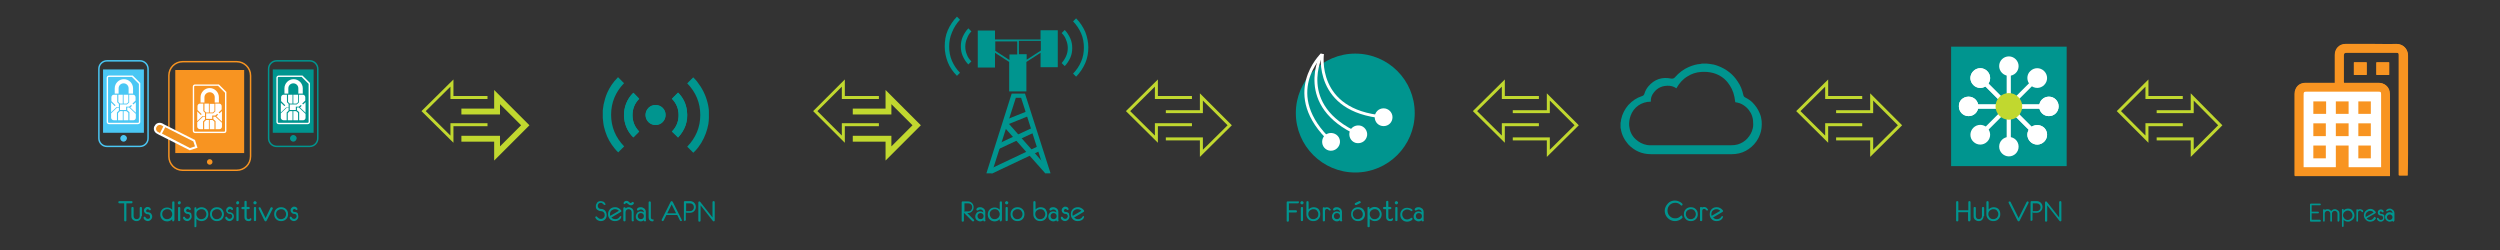 <?xml version="1.0" encoding="utf-8"?>
<!-- Generator: Adobe Illustrator 20.0.0, SVG Export Plug-In . SVG Version: 6.00 Build 0)  -->
<svg version="1.1" id="Capa_1" xmlns="http://www.w3.org/2000/svg" xmlns:xlink="http://www.w3.org/1999/xlink" x="0px" y="0px"
	 viewBox="0 0 900 90" style="enable-background:new 0 0 900 90;" xml:space="preserve">
<rect x="0" y="0" width="900" height="90" fill="#333333" stroke="none"/>
<style type="text/css">
	.st0{fill:#C1D82F;}
	.st1{fill:none;stroke:#C1D82F;stroke-width:1.078;stroke-miterlimit:10;}
	.st2{fill:#F89421;}
	.st3{fill:#4AC7F4;}
	.st4{fill:none;stroke:#F89421;stroke-width:0.537;stroke-miterlimit:10;}
	.st5{fill:none;stroke:#4AC7F4;stroke-width:0.537;stroke-miterlimit:10;}
	.st6{fill:#00958F;}
	.st7{fill:none;stroke:#00958F;stroke-width:0.537;stroke-miterlimit:10;}
	.st8{fill:#FFFFFF;}
	.st9{fill:#F19220;}
	.st10{fill:none;stroke:#FFFFFF;stroke-width:1.047;stroke-miterlimit:10;}
</style>
<g>
	<polygon class="st0" points="318.8,57.8 318.8,51 307,51 307,48.9 320.9,48.9 320.9,52.7 328.5,45.1 320.9,37.5 320.9,41.2 
		307,41.2 307,39.1 318.8,39.1 318.8,32.4 331.5,45.1 	"/>
	<polyline class="st1" points="316.4,44.9 303.6,44.9 303.6,50.1 293.5,40 303.6,29.9 303.6,35.1 316.4,35.1 	"/>
</g>
<g>
	<polygon class="st0" points="177.9,57.8 177.9,51 166.1,51 166.1,48.9 180,48.9 180,52.7 187.6,45.1 180,37.5 180,41.2 166.1,41.2 
		166.1,39.1 177.9,39.1 177.9,32.4 190.6,45.1 	"/>
	<polyline class="st1" points="175.5,44.9 162.7,44.9 162.7,50.1 152.5,40 162.7,29.9 162.7,35.1 175.5,35.1 	"/>
</g>
<g>
	<polyline class="st1" points="419.7,50 432.5,50 432.5,55.2 442.7,45.1 432.5,34.9 432.5,40.2 419.7,40.2 	"/>
	<polyline class="st1" points="429.1,44.9 416.3,44.9 416.3,50.1 406.1,40 416.3,29.9 416.3,35.1 429.1,35.1 	"/>
</g>
<g>
	<polyline class="st1" points="661,50 673.8,50 673.8,55.2 684,45.1 673.8,34.9 673.8,40.2 661,40.2 	"/>
	<polyline class="st1" points="670.4,44.9 657.6,44.9 657.6,50.1 647.4,40 657.6,29.9 657.6,35.1 670.4,35.1 	"/>
</g>
<g>
	<polyline class="st1" points="544.6,50 557.4,50 557.4,55.2 567.6,45.1 557.4,34.9 557.4,40.2 544.6,40.2 	"/>
	<polyline class="st1" points="554,44.9 541.2,44.9 541.2,50.1 531,40 541.2,29.9 541.2,35.1 554,35.1 	"/>
</g>
<g>
	<path class="st2" d="M75.5,59.3L75.5,59.3c-0.5,0-1-0.4-1-1c0-0.5,0.4-1,1-1c0.5,0,1,0.4,1,1C76.5,58.9,76,59.3,75.5,59.3"/>
	<rect x="37.1" y="25" class="st3" width="14.7" height="22.8"/>
	<path class="st3" d="M44.5,51L44.5,51c-0.6,0-1.2-0.5-1.2-1.2c0-0.6,0.5-1.2,1.2-1.2c0.6,0,1.2,0.5,1.2,1.2
		C45.6,50.5,45.1,51,44.5,51"/>
	<rect x="63.1" y="25.2" class="st2" width="24.8" height="29.9"/>
	<path class="st4" d="M85.2,22.2H65.8c-2.8,0-5,2.2-5,5v29.1c0,2.8,2.2,5,5,5h19.4c2.8,0,5-2.2,5-5V27.2
		C90.2,24.4,87.9,22.2,85.2,22.2z"/>
	<path class="st5" d="M50.4,52.7H38.5c-1.6,0-2.9-1.3-2.9-2.9v-25c0-1.6,1.3-2.9,2.9-2.9h11.9c1.6,0,2.9,1.3,2.9,2.9v25
		C53.3,51.4,52,52.7,50.4,52.7z"/>
	<rect x="98.2" y="25" class="st6" width="14.7" height="22.8"/>
	<path class="st6" d="M105.6,51L105.6,51c-0.6,0-1.2-0.5-1.2-1.2c0-0.6,0.5-1.2,1.2-1.2c0.6,0,1.2,0.5,1.2,1.2
		C106.7,50.5,106.2,51,105.6,51"/>
	<path class="st7" d="M111.5,52.7H99.6c-1.6,0-2.9-1.3-2.9-2.9v-25c0-1.6,1.3-2.9,2.9-2.9h11.9c1.6,0,2.9,1.3,2.9,2.9v25
		C114.4,51.4,113.1,52.7,111.5,52.7z"/>
	<path class="st8" d="M70.2,50.4l-11.1-5.6l-0.7-0.4c-0.3-0.1-0.6-0.2-0.9-0.2c-0.8,0-1.5,0.4-1.8,1.1l-0.1,0.1
		c-0.5,1-0.1,2.2,0.9,2.7l0.7,0.4l11.1,5.6l2.8-0.9L70.2,50.4z M57,46.1L57,46c0.1-0.2,0.3-0.3,0.5-0.3c0.1,0,0.2,0,0.2,0.1l0.1,0
		l-0.5,1.1l-0.1,0C56.9,46.6,56.8,46.3,57,46.1 M68.4,52.5l-9.2-4.7l0.5-1.1l9.2,4.7l0.3,0.8L68.4,52.5z"/>
	<path class="st9" d="M58.1,45.1c-0.6-0.3-1.4-0.1-1.7,0.6l-0.1,0.1c-0.3,0.6-0.1,1.4,0.6,1.7l0.7,0.4l1.2-2.4L58.1,45.1z"/>
	<polygon class="st9" points="69.6,50.9 59.5,45.8 58.3,48.1 68.4,53.3 70.2,52.7 	"/>
	<path class="st8" d="M49.7,44.7H39.2c-0.4,0-0.8-0.3-0.8-0.8V28c0-0.4,0.3-0.8,0.8-0.8h8.6l2.7,2.7v14
		C50.5,44.3,50.2,44.7,49.7,44.7 M39.2,27.7c-0.2,0-0.3,0.1-0.3,0.3v15.9c0,0.2,0.1,0.3,0.3,0.3h10.5c0.2,0,0.3-0.1,0.3-0.3V30.2
		l-2.5-2.5H39.2z"/>
	<path class="st8" d="M45.8,38.8v0.9l0.8,0.7v2.9H48c0.5,0,0.9-0.4,0.9-0.9v-1.4l-2.4-2.3H45.8z"/>
	<path class="st8" d="M43.2,37.7v1.9h2.2v-1.2h1.1l0.7-0.6l0.3,0.3l-0.6,0.6l2,1.9v-3.8L48,37.6l-0.3-0.3l1.1-1.1V35
		c0-0.5-0.4-0.9-0.9-0.9h-1.4v2.8l-0.8,0.7H43.2z"/>
	<polygon class="st8" points="44.5,40 44.5,43.3 46.2,43.3 46.2,40.6 45.5,40 	"/>
	<polygon class="st8" points="43.2,40 42.5,40.7 42.5,43.3 44.2,43.3 44.2,40 43.2,40 	"/>
	<polygon class="st8" points="44.2,37.3 44.2,34.1 42.6,34.1 42.6,36.7 43.2,37.3 	"/>
	<path class="st8" d="M41,43.3h1.1v-2.8l0.7-0.7v-1h-0.7l-2.1,2v1.6C40,42.9,40.5,43.3,41,43.3"/>
	<path class="st8" d="M42.8,38.5v-1.1l-0.6-0.6v-2.7H41c-0.5,0-0.9,0.4-0.9,0.9v1.4l1.5,1.5l-0.3,0.3L40,36.9v3.5l1.9-1.8H42.8z"/>
	<polygon class="st8" points="46.2,36.8 46.2,34.1 44.5,34.1 44.5,37.3 45.6,37.3 	"/>
	<path class="st8" d="M47.7,33.7h-1.4v-1.9c0-1-0.8-1.8-1.8-1.8c-1,0-1.8,0.8-1.8,1.8v1.9h-1.4v-1.9c0-1.8,1.5-3.3,3.3-3.3
		c1.8,0,3.3,1.5,3.3,3.3V33.7z"/>
	<path class="st8" d="M110.8,44.7h-10.5c-0.4,0-0.8-0.3-0.8-0.8V28c0-0.4,0.3-0.8,0.8-0.8h8.6l2.7,2.7v14
		C111.6,44.3,111.3,44.7,110.8,44.7 M100.3,27.7c-0.2,0-0.3,0.1-0.3,0.3v15.9c0,0.2,0.1,0.3,0.3,0.3h10.5c0.2,0,0.3-0.1,0.3-0.3
		V30.2l-2.5-2.5H100.3z"/>
	<path class="st8" d="M106.9,38.8v0.9l0.8,0.7v2.9h1.4c0.5,0,0.9-0.4,0.9-0.9v-1.4l-2.4-2.3H106.9z"/>
	<path class="st8" d="M104.3,37.7v1.9h2.2v-1.2h1.1l0.7-0.6l0.3,0.3l-0.6,0.6l2,1.9v-3.8l-0.9,0.8l-0.3-0.3l1.1-1.1V35
		c0-0.5-0.4-0.9-0.9-0.9h-1.4v2.8l-0.8,0.7H104.3z"/>
	<polygon class="st8" points="105.6,40 105.6,43.3 107.3,43.3 107.3,40.6 106.6,40 	"/>
	<polygon class="st8" points="104.3,40 103.6,40.7 103.6,43.3 105.3,43.3 105.3,40 104.3,40 	"/>
	<polygon class="st8" points="105.3,37.3 105.3,34.1 103.7,34.1 103.7,36.7 104.3,37.3 	"/>
	<path class="st8" d="M102.1,43.3h1.1v-2.8l0.7-0.7v-1h-0.7l-2.1,2v1.6C101.1,42.9,101.6,43.3,102.1,43.3"/>
	<path class="st8" d="M103.9,38.5v-1.1l-0.6-0.6v-2.7h-1.2c-0.5,0-0.9,0.4-0.9,0.9v1.4l1.5,1.5l-0.3,0.3l-1.3-1.2v3.5l1.9-1.8H103.9
		z"/>
	<polygon class="st8" points="107.3,36.8 107.3,34.1 105.6,34.1 105.6,37.3 106.7,37.3 	"/>
	<path class="st8" d="M108.8,33.7h-1.4v-1.9c0-1-0.8-1.8-1.8-1.8c-1,0-1.8,0.8-1.8,1.8v1.9h-1.4v-1.9c0-1.8,1.5-3.3,3.3-3.3
		c1.8,0,3.3,1.5,3.3,3.3V33.7z"/>
	<path class="st8" d="M80.7,47.9H70.2c-0.4,0-0.8-0.3-0.8-0.8V31.2c0-0.4,0.3-0.8,0.8-0.8h8.6l2.7,2.7v14
		C81.5,47.6,81.2,47.9,80.7,47.9 M70.2,30.9c-0.2,0-0.3,0.1-0.3,0.3v15.9c0,0.2,0.1,0.3,0.3,0.3h10.5c0.2,0,0.3-0.1,0.3-0.3V33.4
		l-2.5-2.5H70.2z"/>
	<path class="st8" d="M76.8,42v0.9l0.8,0.7v2.9H79c0.5,0,0.9-0.4,0.9-0.9v-1.4L77.5,42H76.8z"/>
	<path class="st8" d="M74.2,40.9v1.9h2.2v-1.2h1.1l0.7-0.6l0.3,0.3l-0.6,0.6l2,1.9v-3.8L79,40.8l-0.3-0.3l1.1-1.1v-1.2
		c0-0.5-0.4-0.9-0.9-0.9h-1.4v2.8l-0.8,0.7H74.2z"/>
	<polygon class="st8" points="75.5,43.2 75.5,46.5 77.2,46.5 77.2,43.8 76.5,43.2 	"/>
	<polygon class="st8" points="74.2,43.2 73.5,43.9 73.5,46.5 75.2,46.5 75.2,43.2 74.2,43.2 	"/>
	<polygon class="st8" points="75.2,40.5 75.2,37.3 73.6,37.3 73.6,39.9 74.2,40.5 	"/>
	<path class="st8" d="M72,46.5h1.1v-2.8l0.7-0.7v-1h-0.7l-2.1,2v1.6C71,46.1,71.5,46.5,72,46.5"/>
	<path class="st8" d="M73.8,41.7v-1.1L73.2,40v-2.7H72c-0.5,0-0.9,0.4-0.9,0.9v1.4l1.5,1.5l-0.3,0.3L71,40.1v3.5l1.9-1.8H73.8z"/>
	<polygon class="st8" points="77.2,40 77.2,37.4 75.5,37.4 75.5,40.5 76.6,40.5 	"/>
	<path class="st8" d="M78.7,36.9h-1.4V35c0-1-0.8-1.8-1.8-1.8S73.6,34,73.6,35v1.9h-1.4V35c0-1.8,1.5-3.3,3.3-3.3
		c1.8,0,3.3,1.5,3.3,3.3V36.9z"/>
	<g>
		<path class="st6" d="M47.7,72.8c0,0.2-0.1,0.4-0.4,0.4h-1.8v6.1c0,0.2-0.1,0.4-0.4,0.4c-0.2,0-0.4-0.1-0.4-0.4v-6.1H43
			c-0.2,0-0.4-0.1-0.4-0.4c0-0.2,0.1-0.4,0.4-0.4h4.3C47.6,72.4,47.7,72.5,47.7,72.8z"/>
		<path class="st6" d="M50.9,77.8c0,0.5-0.2,0.9-0.5,1.3c-0.4,0.4-0.8,0.5-1.3,0.5c-0.5,0-0.9-0.2-1.3-0.5c-0.4-0.4-0.5-0.8-0.5-1.3
			v-2.9c0-0.2,0.1-0.4,0.4-0.4c0.2,0,0.4,0.1,0.4,0.4v2.9c0,0.3,0.1,0.6,0.3,0.8c0.2,0.2,0.5,0.3,0.8,0.3s0.6-0.1,0.8-0.3
			c0.2-0.2,0.3-0.5,0.3-0.8v-2.9c0-0.2,0.1-0.4,0.4-0.4c0.2,0,0.4,0.1,0.4,0.4V77.8z"/>
		<path class="st6" d="M54.8,78c0,0.4-0.2,0.8-0.5,1.1c-0.3,0.3-0.7,0.5-1.1,0.5c-0.3,0-0.6-0.1-0.9-0.3c-0.3-0.2-0.5-0.4-0.6-0.8
			c0-0.1,0-0.1,0-0.1c0-0.1,0-0.2,0.1-0.3c0.1-0.1,0.2-0.1,0.3-0.1c0.1,0,0.2,0.1,0.3,0.2c0.1,0.2,0.2,0.4,0.3,0.4
			c0.1,0.1,0.3,0.2,0.6,0.2c0.2,0,0.5-0.1,0.6-0.3C54,78.5,54,78.3,54,78c0-0.6-0.3-0.9-0.9-0.9c-0.4,0-0.7-0.2-0.9-0.4
			c-0.2-0.2-0.4-0.5-0.4-0.9c0-0.3,0.1-0.6,0.4-0.9s0.5-0.4,0.9-0.4c0.5,0,0.9,0.2,1.1,0.6c0,0.1,0.1,0.1,0.1,0.2
			c0,0.1,0,0.2-0.1,0.3c-0.1,0.1-0.2,0.1-0.3,0.1c-0.1,0-0.2-0.1-0.3-0.2s-0.3-0.2-0.4-0.2c-0.1,0-0.3,0.1-0.4,0.2s-0.2,0.2-0.2,0.4
			c0,0.3,0.2,0.5,0.6,0.5c0.5,0,0.9,0.2,1.2,0.5C54.6,77.2,54.8,77.5,54.8,78z"/>
		<path class="st6" d="M62.7,79.3c0,0.2-0.1,0.4-0.4,0.4c-0.2,0-0.3-0.1-0.3-0.3c0-0.1,0-0.2,0-0.5c-0.5,0.5-1.1,0.8-1.8,0.8
			c-0.7,0-1.3-0.2-1.8-0.7c-0.5-0.5-0.7-1.1-0.7-1.8c0-0.7,0.2-1.3,0.7-1.8c0.5-0.5,1.1-0.7,1.8-0.7c0.7,0,1.3,0.3,1.8,0.8v-2.6
			c0-0.2,0.1-0.4,0.4-0.4s0.4,0.1,0.4,0.4V79.3z M62,77.1c0-0.5-0.2-0.9-0.5-1.3c-0.4-0.4-0.8-0.5-1.3-0.5c-0.5,0-0.9,0.2-1.3,0.5
			c-0.4,0.4-0.5,0.8-0.5,1.3c0,0.5,0.2,0.9,0.5,1.3c0.4,0.4,0.8,0.5,1.3,0.5c0.5,0,0.9-0.2,1.3-0.5C61.8,78,62,77.6,62,77.1z"/>
		<path class="st6" d="M65.1,73c0,0.1-0.1,0.3-0.2,0.4c-0.1,0.1-0.2,0.2-0.4,0.2c-0.1,0-0.3-0.1-0.4-0.2C64,73.2,64,73.1,64,73
			c0-0.1,0.1-0.3,0.2-0.4c0.1-0.1,0.2-0.2,0.4-0.2c0.1,0,0.3,0.1,0.4,0.2C65,72.7,65.1,72.8,65.1,73z M64.9,74.9v4.3
			c0,0.2-0.1,0.4-0.4,0.4s-0.4-0.1-0.4-0.4v-4.3c0-0.2,0.1-0.4,0.4-0.4S64.9,74.7,64.9,74.9z"/>
		<path class="st6" d="M69,78c0,0.4-0.2,0.8-0.5,1.1c-0.3,0.3-0.7,0.5-1.1,0.5c-0.3,0-0.6-0.1-0.9-0.3c-0.3-0.2-0.5-0.4-0.6-0.8
			c0-0.1,0-0.1,0-0.1c0-0.1,0-0.2,0.1-0.3c0.1-0.1,0.2-0.1,0.3-0.1c0.1,0,0.2,0.1,0.3,0.2c0.1,0.2,0.2,0.4,0.3,0.4
			c0.1,0.1,0.3,0.2,0.6,0.2c0.2,0,0.5-0.1,0.6-0.3c0.2-0.2,0.3-0.4,0.3-0.6c0-0.6-0.3-0.9-0.9-0.9c-0.4,0-0.7-0.2-0.9-0.4
			c-0.2-0.2-0.4-0.5-0.4-0.9c0-0.3,0.1-0.6,0.4-0.9s0.5-0.4,0.9-0.4c0.5,0,0.9,0.2,1.1,0.6c0,0.1,0.1,0.1,0.1,0.2
			c0,0.1,0,0.2-0.1,0.3c-0.1,0.1-0.2,0.1-0.3,0.1c-0.1,0-0.2-0.1-0.3-0.2s-0.3-0.2-0.4-0.2c-0.1,0-0.3,0.1-0.4,0.2s-0.2,0.2-0.2,0.4
			c0,0.3,0.2,0.5,0.6,0.5c0.5,0,0.9,0.2,1.2,0.5C68.9,77.2,69,77.5,69,78z"/>
		<path class="st6" d="M75,77.1c0,0.7-0.2,1.3-0.7,1.8s-1.1,0.7-1.8,0.7c-0.7,0-1.3-0.3-1.8-0.8v2.6c0,0.2-0.1,0.4-0.4,0.4
			S70,81.7,70,81.5v-6.5c0-0.2,0.1-0.4,0.4-0.4c0.2,0,0.3,0.1,0.3,0.3c0,0.1,0,0.2,0,0.5c0.5-0.5,1.1-0.8,1.8-0.8
			c0.7,0,1.3,0.2,1.8,0.7C74.8,75.8,75,76.4,75,77.1z M74.3,77.1c0-0.5-0.2-0.9-0.5-1.3c-0.4-0.4-0.8-0.5-1.3-0.5
			c-0.5,0-0.9,0.2-1.3,0.5c-0.4,0.4-0.5,0.8-0.5,1.3c0,0.5,0.2,0.9,0.5,1.3c0.4,0.4,0.8,0.5,1.3,0.5c0.5,0,0.9-0.2,1.3-0.5
			C74.1,78,74.3,77.6,74.3,77.1z"/>
		<path class="st6" d="M80.6,77.1c0,0.7-0.2,1.3-0.7,1.8s-1.1,0.7-1.8,0.7c-0.7,0-1.3-0.2-1.8-0.7s-0.7-1.1-0.7-1.8
			c0-0.7,0.2-1.3,0.7-1.8c0.5-0.5,1.1-0.7,1.8-0.7c0.7,0,1.3,0.2,1.8,0.7C80.3,75.8,80.6,76.4,80.6,77.1z M79.9,77.1
			c0-0.5-0.2-0.9-0.5-1.3c-0.4-0.4-0.8-0.5-1.3-0.5c-0.5,0-0.9,0.2-1.3,0.5c-0.4,0.4-0.5,0.8-0.5,1.3c0,0.5,0.2,0.9,0.5,1.3
			c0.4,0.4,0.8,0.5,1.3,0.5c0.5,0,0.9-0.2,1.3-0.5C79.7,78,79.9,77.6,79.9,77.1z"/>
		<path class="st6" d="M84.2,78c0,0.4-0.2,0.8-0.5,1.1c-0.3,0.3-0.7,0.5-1.1,0.5c-0.3,0-0.6-0.1-0.9-0.3c-0.3-0.2-0.5-0.4-0.6-0.8
			c0-0.1,0-0.1,0-0.1c0-0.1,0-0.2,0.1-0.3c0.1-0.1,0.2-0.1,0.3-0.1c0.1,0,0.2,0.1,0.3,0.2c0.1,0.2,0.2,0.4,0.3,0.4
			c0.1,0.1,0.3,0.2,0.6,0.2c0.2,0,0.5-0.1,0.6-0.3c0.2-0.2,0.3-0.4,0.3-0.6c0-0.6-0.3-0.9-0.9-0.9c-0.4,0-0.7-0.2-0.9-0.4
			c-0.2-0.2-0.4-0.5-0.4-0.9c0-0.3,0.1-0.6,0.4-0.9s0.5-0.4,0.9-0.4c0.5,0,0.9,0.2,1.1,0.6c0,0.1,0.1,0.1,0.1,0.2
			c0,0.1,0,0.2-0.1,0.3c-0.1,0.1-0.2,0.1-0.3,0.1c-0.1,0-0.2-0.1-0.3-0.2s-0.3-0.2-0.4-0.2c-0.1,0-0.3,0.1-0.4,0.2S82,75.7,82,75.9
			c0,0.3,0.2,0.5,0.6,0.5c0.5,0,0.9,0.2,1.2,0.5C84.1,77.2,84.2,77.5,84.2,78z"/>
		<path class="st6" d="M86.1,73c0,0.1-0.1,0.3-0.2,0.4c-0.1,0.1-0.2,0.2-0.4,0.2c-0.1,0-0.3-0.1-0.4-0.2C85.1,73.2,85,73.1,85,73
			c0-0.1,0.1-0.3,0.2-0.4c0.1-0.1,0.2-0.2,0.4-0.2c0.1,0,0.3,0.1,0.4,0.2C86,72.7,86.1,72.8,86.1,73z M85.9,74.9v4.3
			c0,0.2-0.1,0.4-0.4,0.4s-0.4-0.1-0.4-0.4v-4.3c0-0.2,0.1-0.4,0.4-0.4S85.9,74.7,85.9,74.9z"/>
		<path class="st6" d="M90.5,78.9c0,0.2-0.1,0.4-0.4,0.6c-0.2,0.1-0.4,0.1-0.7,0.1c-0.4,0-0.7-0.1-1-0.4c-0.3-0.3-0.4-0.6-0.4-1
			v-2.9h-0.7c-0.2,0-0.4-0.1-0.4-0.4c0-0.2,0.1-0.4,0.4-0.4H88v-1.8c0-0.2,0.1-0.4,0.4-0.4s0.4,0.1,0.4,0.4v1.8h0.7
			c0.2,0,0.4,0.1,0.4,0.4c0,0.2-0.1,0.4-0.4,0.4h-0.7v2.9c0,0.2,0.1,0.4,0.2,0.5c0.1,0.1,0.3,0.2,0.5,0.2c0.2,0,0.3-0.1,0.5-0.2
			c0.1-0.1,0.3-0.2,0.3-0.2C90.4,78.6,90.5,78.7,90.5,78.9z"/>
		<path class="st6" d="M92.4,73c0,0.1-0.1,0.3-0.2,0.4c-0.1,0.1-0.2,0.2-0.4,0.2c-0.1,0-0.3-0.1-0.4-0.2c-0.1-0.1-0.2-0.2-0.2-0.4
			c0-0.1,0.1-0.3,0.2-0.4c0.1-0.1,0.2-0.2,0.4-0.2c0.1,0,0.3,0.1,0.4,0.2C92.3,72.7,92.4,72.8,92.4,73z M92.2,74.9v4.3
			c0,0.2-0.1,0.4-0.4,0.4s-0.4-0.1-0.4-0.4v-4.3c0-0.2,0.1-0.4,0.4-0.4S92.2,74.7,92.2,74.9z"/>
		<path class="st6" d="M98.2,74.9c0,0.1,0,0.1,0,0.2L96,79.4c-0.1,0.2-0.2,0.3-0.4,0.3c-0.1,0-0.3-0.1-0.4-0.3l-2.1-4.3
			c0-0.1,0-0.1,0-0.2c0-0.1,0-0.2,0.1-0.2c0.1-0.1,0.2-0.1,0.3-0.1c0.1,0,0.2,0.1,0.3,0.2l1.8,3.7l1.8-3.7c0.1-0.1,0.2-0.2,0.3-0.2
			c0.1,0,0.2,0,0.3,0.1C98.2,74.8,98.2,74.8,98.2,74.9z"/>
		<path class="st6" d="M103.7,77.1c0,0.7-0.2,1.3-0.7,1.8s-1.1,0.7-1.8,0.7c-0.7,0-1.3-0.2-1.8-0.7s-0.7-1.1-0.7-1.8
			c0-0.7,0.2-1.3,0.7-1.8c0.5-0.5,1.1-0.7,1.8-0.7c0.7,0,1.3,0.2,1.8,0.7C103.5,75.8,103.7,76.4,103.7,77.1z M103,77.1
			c0-0.5-0.2-0.9-0.5-1.3c-0.4-0.4-0.8-0.5-1.3-0.5c-0.5,0-0.9,0.2-1.3,0.5c-0.4,0.4-0.5,0.8-0.5,1.3c0,0.5,0.2,0.9,0.5,1.3
			c0.4,0.4,0.8,0.5,1.3,0.5c0.5,0,0.9-0.2,1.3-0.5C102.8,78,103,77.6,103,77.1z"/>
		<path class="st6" d="M107.4,78c0,0.4-0.2,0.8-0.5,1.1c-0.3,0.3-0.7,0.5-1.1,0.5c-0.3,0-0.6-0.1-0.9-0.3c-0.3-0.2-0.5-0.4-0.6-0.8
			c0-0.1,0-0.1,0-0.1c0-0.1,0-0.2,0.1-0.3c0.1-0.1,0.2-0.1,0.3-0.1c0.1,0,0.2,0.1,0.3,0.2c0.1,0.2,0.2,0.4,0.3,0.4
			c0.1,0.1,0.3,0.2,0.6,0.2c0.2,0,0.5-0.1,0.6-0.3c0.2-0.2,0.3-0.4,0.3-0.6c0-0.6-0.3-0.9-0.9-0.9c-0.4,0-0.7-0.2-0.9-0.4
			c-0.2-0.2-0.4-0.5-0.4-0.9c0-0.3,0.1-0.6,0.4-0.9s0.5-0.4,0.9-0.4c0.5,0,0.9,0.2,1.1,0.6c0,0.1,0.1,0.1,0.1,0.2
			c0,0.1,0,0.2-0.1,0.3c-0.1,0.1-0.2,0.1-0.3,0.1c-0.1,0-0.2-0.1-0.3-0.2s-0.3-0.2-0.4-0.2c-0.1,0-0.3,0.1-0.4,0.2s-0.2,0.2-0.2,0.4
			c0,0.3,0.2,0.5,0.6,0.5c0.5,0,0.9,0.2,1.2,0.5C107.2,77.2,107.4,77.5,107.4,78z"/>
	</g>
</g>
<g>
	<g>
		<path class="st6" d="M835.5,79.5c0,0.2-0.1,0.3-0.3,0.3h-3.3c-0.1,0-0.2,0-0.2-0.1s-0.1-0.1-0.1-0.2v-5.9c0-0.1,0-0.2,0.1-0.2
			c0.1-0.1,0.1-0.1,0.2-0.1h3.3c0.2,0,0.3,0.1,0.3,0.3c0,0.2-0.1,0.3-0.3,0.3h-3v2.3h2.3c0.2,0,0.3,0.1,0.3,0.3
			c0,0.2-0.1,0.3-0.3,0.3h-2.3v2.3h3C835.4,79.2,835.5,79.3,835.5,79.5z"/>
		<path class="st6" d="M842.1,79.5c0,0.2-0.1,0.3-0.3,0.3c-0.2,0-0.3-0.1-0.3-0.3v-2.6c0-0.3-0.1-0.5-0.3-0.7
			c-0.2-0.2-0.4-0.3-0.7-0.3c-0.3,0-0.5,0.1-0.7,0.3c-0.2,0.2-0.3,0.4-0.3,0.7v2.6c0,0.2-0.1,0.3-0.3,0.3c-0.2,0-0.3-0.1-0.3-0.3
			v-2.6c0-0.3-0.1-0.5-0.3-0.7c-0.2-0.2-0.4-0.3-0.7-0.3c-0.3,0-0.5,0.1-0.7,0.3c-0.2,0.2-0.3,0.4-0.3,0.7v2.6
			c0,0.2-0.1,0.3-0.3,0.3c-0.2,0-0.3-0.1-0.3-0.3v-3.9c0-0.2,0.1-0.3,0.3-0.3c0.2,0,0.3,0.1,0.3,0.3c0.3-0.2,0.6-0.3,1-0.3
			c0.5,0,1,0.2,1.3,0.7c0.3-0.4,0.8-0.7,1.3-0.7c0.5,0,0.8,0.2,1.2,0.5s0.5,0.7,0.5,1.2V79.5z"/>
		<path class="st6" d="M847.6,77.5c0,0.6-0.2,1.2-0.7,1.6c-0.5,0.4-1,0.7-1.6,0.7c-0.6,0-1.2-0.2-1.6-0.7v2.3c0,0.2-0.1,0.3-0.3,0.3
			c-0.2,0-0.3-0.1-0.3-0.3v-5.9c0-0.2,0.1-0.3,0.3-0.3c0.2,0,0.3,0.1,0.3,0.2c0,0.1,0,0.2,0,0.4c0.4-0.5,1-0.7,1.6-0.7
			c0.6,0,1.2,0.2,1.6,0.7S847.6,76.9,847.6,77.5z M846.9,77.5c0-0.4-0.2-0.8-0.5-1.2c-0.3-0.3-0.7-0.5-1.2-0.5
			c-0.5,0-0.8,0.2-1.2,0.5c-0.3,0.3-0.5,0.7-0.5,1.2c0,0.5,0.2,0.8,0.5,1.2c0.3,0.3,0.7,0.5,1.2,0.5c0.5,0,0.8-0.2,1.2-0.5
			C846.7,78.4,846.9,78,846.9,77.5z"/>
		<path class="st6" d="M850.7,76.1c0,0.1,0,0.2-0.1,0.2c-0.1,0.1-0.2,0.1-0.2,0.1s-0.2-0.1-0.3-0.3c-0.1-0.2-0.3-0.3-0.5-0.3
			c-0.2,0-0.3,0.1-0.5,0.2c-0.1,0.1-0.2,0.3-0.2,0.5v3c0,0.2-0.1,0.3-0.3,0.3c-0.2,0-0.3-0.1-0.3-0.3v-3.9c0-0.2,0.1-0.3,0.3-0.3
			c0.1,0,0.2,0.1,0.3,0.2c0.2-0.1,0.4-0.2,0.7-0.2c0.2,0,0.4,0.1,0.7,0.2s0.4,0.3,0.5,0.5C850.7,76,850.7,76,850.7,76.1z"/>
		<path class="st6" d="M855.3,78.5c0,0.1,0,0.1,0,0.2c-0.2,0.3-0.5,0.6-0.8,0.8c-0.4,0.2-0.8,0.3-1.2,0.3c-0.6,0-1.2-0.2-1.6-0.7
			c-0.5-0.4-0.7-1-0.7-1.6c0-0.6,0.2-1.2,0.7-1.6c0.5-0.4,1-0.7,1.6-0.7c0.2,0,0.5,0,0.7,0.1c0.3,0.1,0.6,0.3,0.8,0.5
			c0.3,0.3,0.5,0.5,0.5,0.7c0,0.1-0.1,0.2-0.2,0.3l-3.1,1.8c0.3,0.4,0.7,0.6,1.2,0.6c0.5,0,0.9-0.2,1.2-0.6c0-0.1,0.1-0.1,0.2-0.3
			c0.1-0.1,0.2-0.2,0.3-0.2c0.1,0,0.2,0,0.2,0.1C855.3,78.4,855.3,78.4,855.3,78.5z M854.5,76.5c-0.3-0.4-0.7-0.6-1.2-0.6
			c-0.5,0-0.8,0.2-1.2,0.5c-0.3,0.3-0.5,0.7-0.5,1.2c0,0.2,0,0.4,0.1,0.5L854.5,76.5z"/>
		<path class="st6" d="M858.4,78.4c0,0.4-0.1,0.8-0.4,1c-0.3,0.3-0.6,0.4-1,0.4c-0.3,0-0.6-0.1-0.8-0.3c-0.3-0.2-0.4-0.4-0.5-0.7
			c0,0,0-0.1,0-0.1c0-0.1,0-0.2,0.1-0.2c0.1-0.1,0.1-0.1,0.2-0.1c0.1,0,0.2,0.1,0.3,0.2c0.1,0.2,0.2,0.3,0.3,0.4
			c0.1,0.1,0.3,0.2,0.5,0.2c0.2,0,0.4-0.1,0.6-0.2c0.2-0.2,0.2-0.4,0.2-0.6c0-0.5-0.3-0.8-0.8-0.8c-0.3,0-0.6-0.1-0.8-0.3
			c-0.2-0.2-0.3-0.5-0.3-0.8c0-0.3,0.1-0.6,0.3-0.8c0.2-0.2,0.5-0.3,0.8-0.3c0.5,0,0.8,0.2,1,0.6c0,0.1,0,0.1,0,0.2
			c0,0.1,0,0.2-0.1,0.2c-0.1,0.1-0.1,0.1-0.2,0.1c-0.1,0-0.2-0.1-0.3-0.2c-0.1-0.1-0.2-0.2-0.4-0.2c-0.1,0-0.3,0-0.3,0.1
			c-0.1,0.1-0.1,0.2-0.1,0.3c0,0.3,0.2,0.5,0.5,0.5c0.4,0,0.8,0.2,1.1,0.4C858.3,77.6,858.4,77.9,858.4,78.4z"/>
		<path class="st6" d="M861.9,79.5c0,0.2-0.1,0.3-0.3,0.3c-0.2,0-0.3-0.1-0.3-0.3c-0.3,0.2-0.6,0.3-1,0.3c-0.5,0-0.8-0.2-1.2-0.5
			c-0.3-0.3-0.5-0.7-0.5-1.2s0.2-0.8,0.5-1.2c0.3-0.3,0.7-0.5,1.2-0.5c0.4,0,0.7,0.1,1,0.3c0-0.3-0.1-0.5-0.3-0.7s-0.4-0.3-0.7-0.3
			c-0.2,0-0.4,0.1-0.6,0.2s-0.3,0.2-0.4,0.2c-0.1,0-0.2,0-0.2-0.1c-0.1-0.1-0.1-0.1-0.1-0.2c0-0.1,0-0.1,0.1-0.2
			c0.3-0.3,0.7-0.5,1.2-0.5c0.5,0,0.8,0.2,1.2,0.5c0.3,0.3,0.5,0.7,0.5,1.2V79.5z M861.3,78.2c0-0.3-0.1-0.5-0.3-0.7
			s-0.4-0.3-0.7-0.3s-0.5,0.1-0.7,0.3s-0.3,0.4-0.3,0.7c0,0.3,0.1,0.5,0.3,0.7s0.4,0.3,0.7,0.3s0.5-0.1,0.7-0.3
			S861.3,78.5,861.3,78.2z"/>
	</g>
	<path class="st2" d="M840.7,29.9h-2.4c-2.7,0-5.5,0-8.2,0c-2.4,0-3.9,1.6-3.9,4c0,9.3,0,18.6,0,27.9v1.6h34.2v-0.6
		c0-9.4,0-18.8,0-28.2c0-0.6,0-1.1-0.1-1.7c-0.4-1.8-1.9-3-3.9-3c-3.8,0-7.7,0-11.5,0h-1c0-0.1-0.1-0.2-0.1-0.3c0-3.2,0-6.4,0-9.7
		c0-0.6,0.3-0.9,1-0.9c6,0,12,0,17.9,0c0.9,0,1,0.2,1,1c0,13.5,0,27.1,0,40.6v2.6h3.1v-0.9c0-2.2,0-4.5,0-6.7c0-11.9,0-23.8,0-35.7
		c0-2.2-1.6-4.1-4.1-4.1c-2.7,0.1-5.5,0-8.3,0c-3.3,0-6.7,0-10,0c-2.3,0-3.9,1.7-3.9,4c0,2.2,0,4.4,0,6.6V29.9 M847.4,27h4.6v-4.5
		h-4.6V27z M855.5,27h4.6v-4.5h-4.6V27z"/>
	<rect x="847.4" y="22.4" class="st2" width="4.6" height="4.5"/>
	<rect x="855.5" y="22.4" class="st2" width="4.6" height="4.5"/>
	<path class="st2" d="M866.9,55.7c0-11.9,0-23.8,0-35.7c0-2.2-1.6-4.1-4.1-4.1c-2.8,0.1-5.5,0-8.3,0c-3.3,0-6.7,0-10,0
		c-2.3,0-3.9,1.7-3.9,4c0,2.2,0,4.4,0,6.6c0,1.1,0,2.2,0,3.3h-2.4c-2.7,0-5.5,0-8.2,0c-2.4,0-3.9,1.6-4,4c0,9.3,0,18.6,0,27.9v1.6
		h34.2v-0.6c0-9.4,0-18.8,0-28.2c0-0.6,0-1.1-0.1-1.7c-0.4-1.8-1.9-3-3.9-3c-3.8,0-7.7,0-11.5,0h-1c0-0.1-0.1-0.2-0.1-0.3
		c0-3.2,0-6.4,0-9.7c0-0.6,0.3-0.9,1-0.9c6,0,12,0,17.9,0c0.9,0,1,0.2,1,1c0,13.5,0,27.1,0,40.6v2.6h3.1v-0.9
		C866.9,60.2,866.9,57.9,866.9,55.7 M856.1,33c1,0,1.1,0.1,1.1,1.1v25v1.1h-11.7v-7.8h-4.6v7.8h-11.6c0-2.6,0-5.1,0-7.6
		c0-6.1,0-12.2,0-18.3c0-1.2,0.1-1.3,1.3-1.3C839.1,33,847.6,33,856.1,33"/>
	<path class="st8" d="M829.3,34.3c0,6.1,0,12.2,0,18.3v7.6h11.6v-7.8h4.6v7.8h11.7v-1.1v-25c0-1-0.1-1.1-1.1-1.1c-8.5,0-17,0-25.6,0
		C829.4,33,829.3,33.1,829.3,34.3 M849,36.5h4.5V41H849V36.5z M849,44.4h4.5V49H849V44.4z M849,52.4h4.5V57H849V52.4z M837.3,57
		h-4.5v-4.6h4.5V57z M832.8,44.4h4.5V49h-4.5V44.4z M845.5,49h-4.6v-4.6h4.6V49z M840.9,36.5h4.6V41h-4.6V36.5z M832.8,36.5h4.6V41
		h-4.6V36.5z"/>
</g>
<g>
	<g>
		<path class="st6" d="M467.6,72.8c0,0.2-0.1,0.4-0.4,0.4H464v2.5h2.5c0.2,0,0.4,0.1,0.4,0.4c0,0.2-0.1,0.4-0.4,0.4H464v2.9
			c0,0.2-0.1,0.4-0.4,0.4s-0.4-0.1-0.4-0.4v-6.5c0-0.1,0-0.2,0.1-0.3c0.1-0.1,0.2-0.1,0.3-0.1h3.6C467.5,72.4,467.6,72.5,467.6,72.8
			z"/>
		<path class="st6" d="M469.3,73c0,0.1-0.1,0.3-0.2,0.4c-0.1,0.1-0.2,0.2-0.4,0.2c-0.1,0-0.3-0.1-0.4-0.2c-0.1-0.1-0.2-0.2-0.2-0.4
			c0-0.1,0.1-0.3,0.2-0.4c0.1-0.1,0.2-0.2,0.4-0.2c0.1,0,0.3,0.1,0.4,0.2C469.2,72.7,469.3,72.8,469.3,73z M469.1,74.9v4.3
			c0,0.2-0.1,0.4-0.4,0.4s-0.4-0.1-0.4-0.4v-4.3c0-0.2,0.1-0.4,0.4-0.4S469.1,74.7,469.1,74.9z"/>
		<path class="st6" d="M475.3,77.1c0,0.7-0.2,1.3-0.7,1.8c-0.5,0.5-1.1,0.7-1.8,0.7c-0.7,0-1.3-0.2-1.8-0.7
			c-0.5-0.5-0.7-1.1-0.7-1.8v-4.3c0-0.2,0.1-0.4,0.4-0.4c0.2,0,0.4,0.1,0.4,0.4v2.6c0.5-0.5,1.1-0.8,1.8-0.8c0.7,0,1.3,0.2,1.8,0.7
			C475.1,75.8,475.3,76.4,475.3,77.1z M474.6,77.1c0-0.5-0.2-0.9-0.5-1.3c-0.4-0.4-0.8-0.5-1.3-0.5c-0.5,0-0.9,0.2-1.3,0.5
			c-0.4,0.4-0.5,0.8-0.5,1.3c0,0.5,0.2,0.9,0.5,1.3c0.4,0.4,0.8,0.5,1.3,0.5c0.5,0,0.9-0.2,1.3-0.5C474.5,78,474.6,77.6,474.6,77.1z
			"/>
		<path class="st6" d="M479.1,75.5c0,0.1,0,0.2-0.1,0.2s-0.2,0.1-0.3,0.1c-0.1,0-0.2-0.1-0.4-0.3c-0.2-0.2-0.3-0.3-0.6-0.3
			c-0.2,0-0.4,0.1-0.5,0.2S477,75.8,477,76v3.3c0,0.2-0.1,0.4-0.4,0.4s-0.4-0.1-0.4-0.4v-4.3c0-0.2,0.1-0.4,0.4-0.4
			c0.2,0,0.3,0.1,0.3,0.2c0.2-0.1,0.5-0.2,0.8-0.2c0.2,0,0.5,0.1,0.7,0.2c0.2,0.1,0.4,0.3,0.5,0.5C479.1,75.4,479.1,75.4,479.1,75.5
			z"/>
		<path class="st6" d="M483.2,79.3c0,0.2-0.1,0.4-0.4,0.4c-0.2,0-0.4-0.1-0.4-0.4c-0.3,0.2-0.7,0.4-1.1,0.4c-0.5,0-0.9-0.2-1.3-0.5
			c-0.4-0.4-0.5-0.8-0.5-1.3c0-0.5,0.2-0.9,0.5-1.3c0.4-0.4,0.8-0.5,1.3-0.5c0.4,0,0.8,0.1,1.1,0.4c0-0.3-0.1-0.6-0.3-0.8
			c-0.2-0.2-0.5-0.3-0.8-0.3c-0.2,0-0.4,0.1-0.6,0.2c-0.2,0.1-0.3,0.2-0.4,0.2c-0.1,0-0.2,0-0.3-0.1c-0.1-0.1-0.1-0.2-0.1-0.3
			c0-0.1,0-0.2,0.1-0.3c0.3-0.4,0.7-0.5,1.3-0.5c0.5,0,0.9,0.2,1.3,0.5c0.4,0.4,0.5,0.8,0.5,1.3V79.3z M482.4,77.8
			c0-0.3-0.1-0.6-0.3-0.8c-0.2-0.2-0.5-0.3-0.8-0.3c-0.3,0-0.6,0.1-0.8,0.3c-0.2,0.2-0.3,0.5-0.3,0.8c0,0.3,0.1,0.6,0.3,0.8
			c0.2,0.2,0.5,0.3,0.8,0.3c0.3,0,0.6-0.1,0.8-0.3C482.3,78.4,482.4,78.1,482.4,77.8z"/>
		<path class="st6" d="M491.4,77.1c0,0.7-0.2,1.3-0.7,1.8s-1.1,0.7-1.8,0.7c-0.7,0-1.3-0.2-1.8-0.7s-0.7-1.1-0.7-1.8
			c0-0.7,0.2-1.3,0.7-1.8c0.5-0.5,1.1-0.7,1.8-0.7c0.7,0,1.3,0.2,1.8,0.7C491.1,75.8,491.4,76.4,491.4,77.1z M490.6,77.1
			c0-0.5-0.2-0.9-0.5-1.3c-0.4-0.4-0.8-0.5-1.3-0.5c-0.5,0-0.9,0.2-1.3,0.5c-0.4,0.4-0.5,0.8-0.5,1.3c0,0.5,0.2,0.9,0.5,1.3
			c0.4,0.4,0.8,0.5,1.3,0.5c0.5,0,0.9-0.2,1.3-0.5C490.5,78,490.6,77.6,490.6,77.1z M489.9,72.8c0,0.1-0.1,0.2-0.2,0.3l-1.4,0.7
			c-0.1,0-0.1,0-0.2,0c-0.1,0-0.2,0-0.3-0.1c-0.1-0.1-0.1-0.2-0.1-0.3c0-0.1,0.1-0.2,0.2-0.3l1.4-0.7c0.1,0,0.1,0,0.2,0
			c0.1,0,0.2,0,0.2,0.1S489.9,72.7,489.9,72.8z"/>
		<path class="st6" d="M497.4,77.1c0,0.7-0.2,1.3-0.7,1.8s-1.1,0.7-1.8,0.7c-0.7,0-1.3-0.3-1.8-0.8v2.6c0,0.2-0.1,0.4-0.4,0.4
			s-0.4-0.1-0.4-0.4v-6.5c0-0.2,0.1-0.4,0.4-0.4c0.2,0,0.3,0.1,0.3,0.3c0,0.1,0,0.2,0,0.5c0.5-0.5,1.1-0.8,1.8-0.8
			c0.7,0,1.3,0.2,1.8,0.7C497.1,75.8,497.4,76.4,497.4,77.1z M496.7,77.1c0-0.5-0.2-0.9-0.5-1.3c-0.4-0.4-0.8-0.5-1.3-0.5
			c-0.5,0-0.9,0.2-1.3,0.5c-0.4,0.4-0.5,0.8-0.5,1.3c0,0.5,0.2,0.9,0.5,1.3c0.4,0.4,0.8,0.5,1.3,0.5c0.5,0,0.9-0.2,1.3-0.5
			C496.5,78,496.7,77.6,496.7,77.1z"/>
		<path class="st6" d="M501.5,78.9c0,0.2-0.1,0.4-0.4,0.6c-0.2,0.1-0.4,0.1-0.7,0.1c-0.4,0-0.7-0.1-1-0.4c-0.3-0.3-0.4-0.6-0.4-1
			v-2.9h-0.7c-0.2,0-0.4-0.1-0.4-0.4c0-0.2,0.1-0.4,0.4-0.4h0.7v-1.8c0-0.2,0.1-0.4,0.4-0.4s0.4,0.1,0.4,0.4v1.8h0.7
			c0.2,0,0.4,0.1,0.4,0.4c0,0.2-0.1,0.4-0.4,0.4h-0.7v2.9c0,0.2,0.1,0.4,0.2,0.5c0.1,0.1,0.3,0.2,0.5,0.2c0.2,0,0.3-0.1,0.5-0.2
			c0.1-0.1,0.3-0.2,0.3-0.2C501.4,78.6,501.5,78.7,501.5,78.9z"/>
		<path class="st6" d="M503.3,73c0,0.1-0.1,0.3-0.2,0.4c-0.1,0.1-0.2,0.2-0.4,0.2c-0.1,0-0.3-0.1-0.4-0.2c-0.1-0.1-0.2-0.2-0.2-0.4
			c0-0.1,0.1-0.3,0.2-0.4c0.1-0.1,0.2-0.2,0.4-0.2c0.1,0,0.3,0.1,0.4,0.2C503.3,72.7,503.3,72.8,503.3,73z M503.1,74.9v4.3
			c0,0.2-0.1,0.4-0.4,0.4s-0.4-0.1-0.4-0.4v-4.3c0-0.2,0.1-0.4,0.4-0.4S503.1,74.7,503.1,74.9z"/>
		<path class="st6" d="M508.5,75.6c0,0.1,0,0.2-0.1,0.3c-0.1,0.1-0.2,0.1-0.3,0.1c0,0-0.2-0.1-0.5-0.3c-0.3-0.2-0.7-0.3-1-0.3
			c-0.5,0-0.9,0.2-1.3,0.5c-0.4,0.4-0.5,0.8-0.5,1.3c0,0.5,0.2,0.9,0.5,1.3c0.4,0.4,0.8,0.5,1.3,0.5c0.3,0,0.7-0.1,1-0.3
			c0.3-0.2,0.5-0.3,0.5-0.3c0.1,0,0.2,0,0.3,0.1s0.1,0.2,0.1,0.3c0,0.1,0,0.2-0.1,0.3c-0.2,0.2-0.5,0.4-0.8,0.5
			c-0.3,0.1-0.7,0.2-1,0.2c-0.7,0-1.3-0.2-1.8-0.7s-0.7-1.1-0.7-1.8c0-0.7,0.2-1.3,0.7-1.8c0.5-0.5,1.1-0.7,1.8-0.7
			c0.3,0,0.6,0.1,1,0.2c0.4,0.1,0.6,0.3,0.8,0.5C508.5,75.4,508.5,75.5,508.5,75.6z"/>
		<path class="st6" d="M512.6,79.3c0,0.2-0.1,0.4-0.4,0.4c-0.2,0-0.4-0.1-0.4-0.4c-0.3,0.2-0.7,0.4-1.1,0.4c-0.5,0-0.9-0.2-1.3-0.5
			c-0.4-0.4-0.5-0.8-0.5-1.3c0-0.5,0.2-0.9,0.5-1.3c0.4-0.4,0.8-0.5,1.3-0.5c0.4,0,0.8,0.1,1.1,0.4c0-0.3-0.1-0.6-0.3-0.8
			c-0.2-0.2-0.5-0.3-0.8-0.3c-0.2,0-0.4,0.1-0.6,0.2c-0.2,0.1-0.3,0.2-0.4,0.2c-0.1,0-0.2,0-0.3-0.1c-0.1-0.1-0.1-0.2-0.1-0.3
			c0-0.1,0-0.2,0.1-0.3c0.3-0.4,0.7-0.5,1.3-0.5c0.5,0,0.9,0.2,1.3,0.5c0.4,0.4,0.5,0.8,0.5,1.3V79.3z M511.9,77.8
			c0-0.3-0.1-0.6-0.3-0.8c-0.2-0.2-0.5-0.3-0.8-0.3c-0.3,0-0.6,0.1-0.8,0.3c-0.2,0.2-0.3,0.5-0.3,0.8c0,0.3,0.1,0.6,0.3,0.8
			c0.2,0.2,0.5,0.3,0.8,0.3c0.3,0,0.6-0.1,0.8-0.3C511.8,78.4,511.9,78.1,511.9,77.8z"/>
	</g>
	<path class="st6" d="M509.3,40.7c0,11.8-9.6,21.4-21.4,21.4c-11.8,0-21.4-9.6-21.4-21.4c0-11.8,9.6-21.4,21.4-21.4
		C499.7,19.3,509.3,28.8,509.3,40.7"/>
	<path class="st10" d="M476.1,19.4c0,0-3.1,20.6,22,22.7"/>
	<path class="st8" d="M501.3,42.2c0,1.8-1.4,3.2-3.2,3.2c-1.8,0-3.2-1.4-3.2-3.2c0-1.8,1.4-3.2,3.2-3.2
		C499.8,39,501.3,40.4,501.3,42.2"/>
	<path class="st10" d="M475.8,19.6c0,0-9.8,18.4,13.2,28.7"/>
	<path class="st8" d="M492,49.4c-0.6,1.7-2.4,2.5-4.1,2c-1.7-0.6-2.5-2.4-2-4.1c0.6-1.7,2.4-2.5,4.1-2
		C491.7,45.9,492.6,47.8,492,49.4"/>
	<path class="st10" d="M475.9,19.6c0,0-15.1,14.3,3.4,31.4"/>
	<path class="st8" d="M481.7,53c-1.1,1.4-3.1,1.7-4.5,0.6c-1.4-1.1-1.6-3.1-0.6-4.5c1.1-1.4,3.1-1.6,4.5-0.6
		C482.6,49.6,482.8,51.6,481.7,53"/>
</g>
<g>
	<path class="st6" d="M349.7,11.3l-1.1-1.1c-0.8,0.8-1.5,1.9-2,3c-0.5,1.1-0.7,2.3-0.7,3.5s0.2,2.4,0.7,3.5c0.5,1.1,1.1,2.1,2,3
		l1.1-1.1c-0.7-0.7-1.3-1.5-1.6-2.4c-0.4-0.9-0.6-1.9-0.6-2.9c0-1,0.2-2,0.6-2.9C348.5,12.8,349,12,349.7,11.3"/>
	<path class="st6" d="M345.6,7.1L344.5,6c-1.4,1.4-2.5,3.1-3.3,4.9c-0.8,1.8-1.1,3.8-1.1,5.8c0,2,0.4,3.9,1.1,5.7
		c0.7,1.8,1.9,3.5,3.3,4.9l1.1-1.1c-1.2-1.2-2.2-2.7-2.9-4.3c-0.7-1.6-1-3.4-1-5.1c0-1.8,0.3-3.5,1-5.1
		C343.4,9.9,344.4,8.4,345.6,7.1"/>
	<path class="st6" d="M383.3,10.8l-1.1,1.1c0.7,0.7,1.3,1.5,1.6,2.5c0.4,0.9,0.6,1.9,0.6,2.9c0,1-0.2,2-0.6,2.9
		c-0.4,0.9-0.9,1.7-1.6,2.5l1.1,1.1c0.8-0.8,1.5-1.9,2-3c0.5-1.1,0.7-2.3,0.7-3.5c0-1.2-0.2-2.4-0.7-3.5
		C384.8,12.7,384.1,11.6,383.3,10.8"/>
	<path class="st6" d="M390.7,11.5c-0.8-1.8-1.9-3.5-3.3-4.9l-1.1,1.1c1.2,1.2,2.2,2.7,2.9,4.3c0.7,1.6,1,3.4,1,5.1
		c0,1.8-0.3,3.5-1,5.1c-0.7,1.6-1.7,3.1-2.9,4.3l1.1,1.1c1.4-1.4,2.5-3.1,3.3-4.9c0.8-1.8,1.1-3.8,1.1-5.7
		C391.8,15.3,391.4,13.3,390.7,11.5"/>
	<g>
		<g>
			<path class="st6" d="M350.7,79.3c0,0.1,0,0.2-0.1,0.3c-0.1,0.1-0.2,0.1-0.3,0.1c-0.1,0-0.2,0-0.3-0.1l-2.8-2.8
				c-0.1-0.1-0.1-0.2-0.2-0.2v2.8c0,0.2-0.1,0.4-0.4,0.4s-0.4-0.1-0.4-0.4v-6.5c0-0.2,0.1-0.4,0.4-0.4h1.8c0.6,0,1.1,0.2,1.5,0.6
				c0.4,0.4,0.6,0.9,0.6,1.5c0,0.6-0.2,1.1-0.6,1.5c-0.4,0.4-0.9,0.6-1.5,0.6l-0.2,0l2.3,2.3C350.7,79.1,350.7,79.2,350.7,79.3z
				 M350,74.6c0-0.4-0.1-0.7-0.4-1c-0.3-0.3-0.6-0.4-1-0.4h-1.4v3.2c0-0.2,0.2-0.3,0.4-0.3h1c0.4,0,0.7-0.1,1-0.4
				C349.9,75.3,350,75,350,74.6z"/>
			<path class="st6" d="M354.8,79.3c0,0.2-0.1,0.4-0.4,0.4c-0.2,0-0.4-0.1-0.4-0.4c-0.3,0.2-0.7,0.4-1.1,0.4c-0.5,0-0.9-0.2-1.3-0.5
				c-0.4-0.4-0.5-0.8-0.5-1.3c0-0.5,0.2-0.9,0.5-1.3c0.4-0.4,0.8-0.5,1.3-0.5c0.4,0,0.8,0.1,1.1,0.4c0-0.3-0.1-0.6-0.3-0.8
				c-0.2-0.2-0.5-0.3-0.8-0.3c-0.2,0-0.4,0.1-0.6,0.2c-0.2,0.1-0.3,0.2-0.4,0.2c-0.1,0-0.2,0-0.3-0.1c-0.1-0.1-0.1-0.2-0.1-0.3
				c0-0.1,0-0.2,0.1-0.3c0.3-0.4,0.7-0.5,1.3-0.5c0.5,0,0.9,0.2,1.3,0.5c0.4,0.4,0.5,0.8,0.5,1.3V79.3z M354.1,77.8
				c0-0.3-0.1-0.6-0.3-0.8c-0.2-0.2-0.5-0.3-0.8-0.3c-0.3,0-0.6,0.1-0.8,0.3c-0.2,0.2-0.3,0.5-0.3,0.8c0,0.3,0.1,0.6,0.3,0.8
				c0.2,0.2,0.5,0.3,0.8,0.3c0.3,0,0.6-0.1,0.8-0.3C354,78.4,354.1,78.1,354.1,77.8z"/>
			<path class="st6" d="M360.6,79.3c0,0.2-0.1,0.4-0.4,0.4c-0.2,0-0.3-0.1-0.3-0.3c0-0.1,0-0.2,0-0.5c-0.5,0.5-1.1,0.8-1.8,0.8
				c-0.7,0-1.3-0.2-1.8-0.7c-0.5-0.5-0.7-1.1-0.7-1.8c0-0.7,0.2-1.3,0.7-1.8c0.5-0.5,1.1-0.7,1.8-0.7c0.7,0,1.3,0.3,1.8,0.8v-2.6
				c0-0.2,0.1-0.4,0.4-0.4s0.4,0.1,0.4,0.4V79.3z M359.9,77.1c0-0.5-0.2-0.9-0.5-1.3c-0.4-0.4-0.8-0.5-1.3-0.5
				c-0.5,0-0.9,0.2-1.3,0.5c-0.4,0.4-0.5,0.8-0.5,1.3c0,0.5,0.2,0.9,0.5,1.3c0.4,0.4,0.8,0.5,1.3,0.5c0.5,0,0.9-0.2,1.3-0.5
				C359.7,78,359.9,77.6,359.9,77.1z"/>
			<path class="st6" d="M363,73c0,0.1-0.1,0.3-0.2,0.4c-0.1,0.1-0.2,0.2-0.4,0.2c-0.1,0-0.3-0.1-0.4-0.2c-0.1-0.1-0.2-0.2-0.2-0.4
				c0-0.1,0.1-0.3,0.2-0.4c0.1-0.1,0.2-0.2,0.4-0.2c0.1,0,0.3,0.1,0.4,0.2C362.9,72.7,363,72.8,363,73z M362.8,74.9v4.3
				c0,0.2-0.1,0.4-0.4,0.4s-0.4-0.1-0.4-0.4v-4.3c0-0.2,0.1-0.4,0.4-0.4S362.8,74.7,362.8,74.9z"/>
			<path class="st6" d="M368.8,77.1c0,0.7-0.2,1.3-0.7,1.8s-1.1,0.7-1.8,0.7c-0.7,0-1.3-0.2-1.8-0.7s-0.7-1.1-0.7-1.8
				c0-0.7,0.2-1.3,0.7-1.8c0.5-0.5,1.1-0.7,1.8-0.7c0.7,0,1.3,0.2,1.8,0.7C368.6,75.8,368.8,76.4,368.8,77.1z M368.1,77.1
				c0-0.5-0.2-0.9-0.5-1.3c-0.4-0.4-0.8-0.5-1.3-0.5c-0.5,0-0.9,0.2-1.3,0.5c-0.4,0.4-0.5,0.8-0.5,1.3c0,0.5,0.2,0.9,0.5,1.3
				c0.4,0.4,0.8,0.5,1.3,0.5c0.5,0,0.9-0.2,1.3-0.5C367.9,78,368.1,77.6,368.1,77.1z"/>
			<path class="st6" d="M377,77.1c0,0.7-0.2,1.3-0.7,1.8c-0.5,0.5-1.1,0.7-1.8,0.7c-0.7,0-1.3-0.2-1.8-0.7c-0.5-0.5-0.7-1.1-0.7-1.8
				v-4.3c0-0.2,0.1-0.4,0.4-0.4c0.2,0,0.4,0.1,0.4,0.4v2.6c0.5-0.5,1.1-0.8,1.8-0.8c0.7,0,1.3,0.2,1.8,0.7
				C376.7,75.8,377,76.4,377,77.1z M376.3,77.1c0-0.5-0.2-0.9-0.5-1.3c-0.4-0.4-0.8-0.5-1.3-0.5c-0.5,0-0.9,0.2-1.3,0.5
				c-0.4,0.4-0.5,0.8-0.5,1.3c0,0.5,0.2,0.9,0.5,1.3c0.4,0.4,0.8,0.5,1.3,0.5c0.5,0,0.9-0.2,1.3-0.5C376.1,78,376.3,77.6,376.3,77.1
				z"/>
			<path class="st6" d="M381.1,79.3c0,0.2-0.1,0.4-0.4,0.4c-0.2,0-0.4-0.1-0.4-0.4c-0.3,0.2-0.7,0.4-1.1,0.4c-0.5,0-0.9-0.2-1.3-0.5
				c-0.4-0.4-0.5-0.8-0.5-1.3c0-0.5,0.2-0.9,0.5-1.3c0.4-0.4,0.8-0.5,1.3-0.5c0.4,0,0.8,0.1,1.1,0.4c0-0.3-0.1-0.6-0.3-0.8
				c-0.2-0.2-0.5-0.3-0.8-0.3c-0.2,0-0.4,0.1-0.6,0.2c-0.2,0.1-0.3,0.2-0.4,0.2c-0.1,0-0.2,0-0.3-0.1c-0.1-0.1-0.1-0.2-0.1-0.3
				c0-0.1,0-0.2,0.1-0.3c0.3-0.4,0.7-0.5,1.3-0.5c0.5,0,0.9,0.2,1.3,0.5c0.4,0.4,0.5,0.8,0.5,1.3V79.3z M380.4,77.8
				c0-0.3-0.1-0.6-0.3-0.8c-0.2-0.2-0.5-0.3-0.8-0.3c-0.3,0-0.6,0.1-0.8,0.3c-0.2,0.2-0.3,0.5-0.3,0.8c0,0.3,0.1,0.6,0.3,0.8
				c0.2,0.2,0.5,0.3,0.8,0.3c0.3,0,0.6-0.1,0.8-0.3C380.3,78.4,380.4,78.1,380.4,77.8z"/>
			<path class="st6" d="M385,78c0,0.4-0.2,0.8-0.5,1.1c-0.3,0.3-0.7,0.5-1.1,0.5c-0.3,0-0.6-0.1-0.9-0.3c-0.3-0.2-0.5-0.4-0.6-0.8
				c0-0.1,0-0.1,0-0.1c0-0.1,0-0.2,0.1-0.3c0.1-0.1,0.2-0.1,0.3-0.1c0.1,0,0.2,0.1,0.3,0.2c0.1,0.2,0.2,0.4,0.3,0.4
				c0.1,0.1,0.3,0.2,0.6,0.2c0.2,0,0.5-0.1,0.6-0.3c0.2-0.2,0.3-0.4,0.3-0.6c0-0.6-0.3-0.9-0.9-0.9c-0.4,0-0.7-0.2-0.9-0.4
				c-0.2-0.2-0.4-0.5-0.4-0.9c0-0.3,0.1-0.6,0.4-0.9s0.5-0.4,0.9-0.4c0.5,0,0.9,0.2,1.1,0.6c0,0.1,0.1,0.1,0.1,0.2
				c0,0.1,0,0.2-0.1,0.3c-0.1,0.1-0.2,0.1-0.3,0.1c-0.1,0-0.2-0.1-0.3-0.2s-0.3-0.2-0.4-0.2c-0.1,0-0.3,0.1-0.4,0.2
				s-0.2,0.2-0.2,0.4c0,0.3,0.2,0.5,0.6,0.5c0.5,0,0.9,0.2,1.2,0.5C384.8,77.2,385,77.5,385,78z"/>
			<path class="st6" d="M390.2,78.2c0,0.1,0,0.1,0,0.2c-0.2,0.4-0.5,0.7-0.9,0.9c-0.4,0.2-0.8,0.3-1.3,0.3c-0.7,0-1.3-0.2-1.8-0.7
				s-0.7-1.1-0.7-1.8c0-0.7,0.2-1.3,0.7-1.8c0.5-0.5,1.1-0.7,1.8-0.7c0.2,0,0.5,0,0.8,0.1c0.3,0.1,0.6,0.3,0.9,0.5
				c0.4,0.3,0.6,0.6,0.6,0.8c0,0.1-0.1,0.2-0.2,0.3l-3.4,2c0.4,0.4,0.8,0.6,1.4,0.6c0.6,0,1-0.2,1.4-0.6c0-0.1,0.1-0.2,0.2-0.3
				c0.1-0.1,0.2-0.2,0.3-0.2c0.1,0,0.2,0,0.3,0.1C390.2,78,390.2,78.1,390.2,78.2z M389.3,75.9c-0.4-0.4-0.8-0.6-1.4-0.6
				c-0.5,0-0.9,0.2-1.3,0.5c-0.4,0.4-0.5,0.8-0.5,1.3c0,0.2,0,0.4,0.1,0.6L389.3,75.9z"/>
		</g>
		<path class="st6" d="M374.7,14.2h-16.5v-3.2H352v13.3h6.2V19l5.1,3.3v10.6h6.2V22.3l5.1-3.3v5.2h6.2V10.9h-6.2V14.2z M366.2,19.6
			h-2.8v2l-5.1-3.3v-3.4h7.9V19.6z M374.7,18.2l-5.1,3.3v-2h-2.8v-4.8h7.9V18.2z"/>
		<path class="st6" d="M369.6,41.6l-2.1-6.4L369.6,41.6z"/>
		<polygon class="st6" points="369,33.7 364.2,33.7 355.1,62.4 357,62.4 365.7,35.2 367.6,35.2 376.3,62.4 378.2,62.4 		"/>
		
			<rect x="361.7" y="41.5" transform="matrix(0.927 -0.374 0.374 0.927 10.757 140.148)" class="st6" width="9" height="1.8"/>
		
			<rect x="358.4" y="48.7" transform="matrix(0.906 -0.423 0.423 0.906 13.38 159.536)" class="st6" width="14.5" height="1.8"/>
		
			<rect x="355.6" y="56.5" transform="matrix(0.904 -0.428 0.428 0.904 10.625 162.02)" class="st6" width="19.3" height="1.8"/>
		<polygon class="st6" points="376.3,62.4 361.3,45.5 362.7,44 377.7,61 		"/>
	</g>
</g>
<g>
	<path class="st6" d="M222.5,27.8C222.5,27.9,222.5,27.9,222.5,27.8c0.7,0.7,1.4,1.4,2.1,2.1c0,0,0,0,0.1,0c-3.1,3.2-4.7,7-4.7,11.4
		c0,4.4,1.6,8.2,4.7,11.4c0,0,0,0-0.1,0.1c-0.7,0.7-1.3,1.3-2,2c0,0,0,0-0.1,0.1h0c0,0,0,0,0-0.1c-0.4-0.4-0.8-0.8-1.2-1.3
		c-1.5-1.8-2.7-3.9-3.4-6.2c-0.3-1-0.6-2-0.7-3c-0.1-0.6-0.1-1.2-0.2-1.8c0-0.1,0-0.2,0-0.4v-1.7c0,0,0-0.1,0-0.1c0-0.2,0-0.4,0-0.6
		c0.1-0.7,0.2-1.4,0.3-2.1c0.3-1.4,0.7-2.8,1.3-4.2c0.9-2,2.1-3.8,3.7-5.4C222.2,28.1,222.3,27.9,222.5,27.8L222.5,27.8z"/>
	<g>
		<g>
			<path class="st6" d="M218.4,77.5c0,0.6-0.2,1.1-0.6,1.5c-0.4,0.4-0.9,0.6-1.5,0.6c-0.4,0-0.7-0.1-1.1-0.3
				c-0.4-0.2-0.6-0.5-0.8-0.8c0-0.1-0.1-0.1-0.1-0.2c0-0.1,0-0.2,0.1-0.3c0.1-0.1,0.2-0.1,0.3-0.1c0.1,0,0.2,0.1,0.3,0.2
				c0,0.1,0.1,0.1,0.2,0.2c0.3,0.3,0.6,0.5,1.1,0.5c0.4,0,0.7-0.1,1-0.4c0.3-0.3,0.4-0.6,0.4-1c0-0.4-0.1-0.7-0.4-1
				c-0.3-0.3-0.6-0.4-1-0.4c-0.5,0-0.9-0.2-1.3-0.5s-0.5-0.8-0.5-1.3c0-0.5,0.2-0.9,0.5-1.3s0.8-0.5,1.3-0.5c0.3,0,0.6,0.1,0.9,0.2
				s0.5,0.4,0.7,0.7c0,0.1,0.1,0.1,0.1,0.2c0,0.1,0,0.2-0.1,0.2s-0.2,0.1-0.3,0.1c-0.1,0-0.2-0.1-0.5-0.4c-0.2-0.2-0.5-0.4-0.8-0.4
				c-0.3,0-0.6,0.1-0.8,0.3c-0.2,0.2-0.3,0.5-0.3,0.8c0,0.3,0.1,0.6,0.3,0.8c0.2,0.2,0.5,0.3,0.8,0.3c0.6,0,1.1,0.2,1.5,0.6
				S218.4,76.9,218.4,77.5z"/>
			<path class="st6" d="M223.6,78.2c0,0.1,0,0.1,0,0.2c-0.2,0.4-0.5,0.7-0.9,0.9c-0.4,0.2-0.8,0.3-1.3,0.3c-0.7,0-1.3-0.2-1.8-0.7
				s-0.7-1.1-0.7-1.8c0-0.7,0.2-1.3,0.7-1.8c0.5-0.5,1.1-0.7,1.8-0.7c0.2,0,0.5,0,0.8,0.1c0.3,0.1,0.6,0.3,0.9,0.5
				c0.4,0.3,0.6,0.6,0.6,0.8c0,0.1-0.1,0.2-0.2,0.3l-3.4,2c0.4,0.4,0.8,0.6,1.4,0.6c0.6,0,1-0.2,1.4-0.6c0-0.1,0.1-0.2,0.2-0.3
				c0.1-0.1,0.2-0.2,0.3-0.2c0.1,0,0.2,0,0.3,0.1C223.6,78,223.6,78.1,223.6,78.2z M222.8,75.9c-0.4-0.4-0.8-0.6-1.4-0.6
				c-0.5,0-0.9,0.2-1.3,0.5c-0.4,0.4-0.5,0.8-0.5,1.3c0,0.2,0,0.4,0.1,0.6L222.8,75.9z"/>
			<path class="st6" d="M228.2,73.1c0,0.1,0,0.2-0.1,0.3c-0.2,0.3-0.5,0.5-1,0.5c-0.3,0-0.6-0.1-0.9-0.4c-0.3-0.2-0.5-0.4-0.6-0.4
				c-0.2,0-0.3,0-0.4,0.1c-0.1,0.2-0.2,0.3-0.3,0.3c-0.3,0-0.4-0.1-0.4-0.4c0-0.1,0-0.2,0.1-0.3c0.2-0.3,0.5-0.5,1-0.5
				c0.3,0,0.6,0.1,0.8,0.4c0.3,0.2,0.5,0.4,0.6,0.4c0.2,0,0.3-0.1,0.4-0.2c0.1-0.1,0.2-0.2,0.3-0.2c0.1,0,0.2,0,0.3,0.1
				C228.2,72.9,228.2,73,228.2,73.1z M228.2,79.3c0,0.2-0.1,0.4-0.4,0.4c-0.2,0-0.4-0.1-0.4-0.4v-2.9c0-0.3-0.1-0.6-0.3-0.8
				c-0.2-0.2-0.5-0.3-0.8-0.3c-0.3,0-0.6,0.1-0.8,0.3c-0.2,0.2-0.3,0.5-0.3,0.8v2.9c0,0.2-0.1,0.4-0.4,0.4c-0.2,0-0.4-0.1-0.4-0.4
				v-4.3c0-0.2,0.1-0.4,0.4-0.4c0.2,0,0.4,0.1,0.4,0.4c0.3-0.2,0.7-0.4,1.1-0.4c0.5,0,0.9,0.2,1.3,0.5c0.4,0.4,0.5,0.8,0.5,1.3V79.3
				z"/>
			<path class="st6" d="M232.6,79.3c0,0.2-0.1,0.4-0.4,0.4c-0.2,0-0.4-0.1-0.4-0.4c-0.3,0.2-0.7,0.4-1.1,0.4c-0.5,0-0.9-0.2-1.3-0.5
				c-0.4-0.4-0.5-0.8-0.5-1.3c0-0.5,0.2-0.9,0.5-1.3c0.4-0.4,0.8-0.5,1.3-0.5c0.4,0,0.8,0.1,1.1,0.4c0-0.3-0.1-0.6-0.3-0.8
				c-0.2-0.2-0.5-0.3-0.8-0.3c-0.2,0-0.4,0.1-0.6,0.2c-0.2,0.1-0.3,0.2-0.4,0.2c-0.1,0-0.2,0-0.3-0.1c-0.1-0.1-0.1-0.2-0.1-0.3
				c0-0.1,0-0.2,0.1-0.3c0.3-0.4,0.7-0.5,1.3-0.5c0.5,0,0.9,0.2,1.3,0.5c0.4,0.4,0.5,0.8,0.5,1.3V79.3z M231.8,77.8
				c0-0.3-0.1-0.6-0.3-0.8c-0.2-0.2-0.5-0.3-0.8-0.3c-0.3,0-0.6,0.1-0.8,0.3c-0.2,0.2-0.3,0.5-0.3,0.8c0,0.3,0.1,0.6,0.3,0.8
				c0.2,0.2,0.5,0.3,0.8,0.3c0.3,0,0.6-0.1,0.8-0.3C231.7,78.4,231.8,78.1,231.8,77.8z"/>
			<path class="st6" d="M235.3,79.3c0,0.2-0.1,0.4-0.4,0.4c-0.4,0-0.7-0.1-1-0.4c-0.3-0.3-0.4-0.6-0.4-1v-5.4c0-0.2,0.1-0.4,0.4-0.4
				c0.2,0,0.4,0.1,0.4,0.4v5.4c0,0.2,0.1,0.4,0.2,0.5s0.3,0.2,0.5,0.2C235.2,78.9,235.3,79,235.3,79.3z"/>
			<path class="st6" d="M245.5,79.3c0,0.1,0,0.2-0.1,0.2c-0.1,0.1-0.2,0.1-0.3,0.1c-0.1,0-0.2-0.1-0.3-0.2l-1-2c0,0-0.1,0-0.1,0H240
				c0,0-0.1,0-0.1,0l-1,2c-0.1,0.1-0.2,0.2-0.3,0.2c-0.1,0-0.2,0-0.3-0.1c-0.1-0.1-0.1-0.2-0.1-0.2c0-0.1,0-0.1,0-0.2l3.2-6.4
				c0.1-0.2,0.2-0.3,0.4-0.3c0.1,0,0.3,0.1,0.4,0.3l3.2,6.4C245.4,79.2,245.5,79.2,245.5,79.3z M243.4,76.8l-1.6-3.2l-1.6,3.2H243.4
				z"/>
			<path class="st6" d="M246.2,79.3v-6.5c0-0.1,0-0.2,0.1-0.3c0.1-0.1,0.2-0.1,0.3-0.1h1.8c0.6,0,1.1,0.2,1.5,0.6
				c0.4,0.4,0.6,0.9,0.6,1.5c0,0.6-0.2,1.1-0.6,1.5s-0.9,0.6-1.5,0.6h-1.1c-0.2,0-0.4-0.1-0.4-0.4v2.9c0,0.2-0.1,0.4-0.4,0.4
				S246.2,79.5,246.2,79.3z M246.9,76.4c0-0.2,0.1-0.4,0.4-0.4h1.1c0.4,0,0.7-0.1,1-0.4c0.3-0.3,0.4-0.6,0.4-1c0-0.4-0.1-0.7-0.4-1
				c-0.3-0.3-0.6-0.4-1-0.4h-1.4V76.4z"/>
			<path class="st6" d="M257.3,79.3c0,0.2-0.1,0.4-0.4,0.4c-0.1,0-0.2-0.1-0.3-0.2l-4.4-5.6v5.5c0,0.2-0.1,0.4-0.4,0.4
				s-0.4-0.1-0.4-0.4v-6.5c0-0.2,0.1-0.4,0.4-0.4c0.1,0,0.2,0.1,0.3,0.2l4.4,5.6v-5.5c0-0.2,0.1-0.4,0.4-0.4c0.2,0,0.4,0.1,0.4,0.4
				V79.3z"/>
		</g>
		<path class="st6" d="M228,33.4c-4.7,4.6-4.2,12,0,16.1c0.7-0.7,1.4-1.4,2.1-2.1c-1.6-1.6-2.4-3.6-2.4-5.9c0-2.3,0.8-4.2,2.4-5.9
			C229.4,34.8,228.7,34.1,228,33.4 M244.1,49.5c2.5-2.7,3.7-5.8,3.2-9.5c-0.3-2.6-1.4-4.8-3.2-6.6c-0.7,0.7-1.4,1.4-2.2,2.2
			c1.6,1.6,2.4,3.6,2.4,5.9c0,2.3-0.8,4.2-2.4,5.9C242.6,48,243.3,48.7,244.1,49.5 M239.6,41.4c0-2-1.6-3.6-3.6-3.6
			c-2,0-3.6,1.6-3.6,3.6c0,2,1.6,3.6,3.6,3.6C238,45,239.6,43.4,239.6,41.4"/>
		<path class="st6" d="M249.6,55C249.6,55,249.5,54.9,249.6,55c-0.7-0.7-1.4-1.4-2.1-2.1c0,0,0,0-0.1-0.1c3.1-3.2,4.7-7,4.7-11.4
			c0-4.4-1.6-8.2-4.7-11.4c0.2-0.2,0.4-0.4,0.6-0.6c0.5-0.5,1-1,1.5-1.5c0,0,0,0,0-0.1h0c0,0,0,0,0.1,0.1c0.5,0.5,0.9,0.9,1.3,1.4
			c1.8,2.3,3.1,4.8,3.8,7.6c0.2,0.7,0.3,1.3,0.4,2c0.1,0.5,0.1,0.9,0.1,1.4c0,0.2,0,0.3,0,0.5V42c0,0.2,0,0.3,0,0.5
			c0,0.7-0.1,1.5-0.2,2.2c-0.2,1.1-0.5,2.2-0.9,3.3c-0.9,2.4-2.1,4.5-3.9,6.4C250,54.5,249.8,54.8,249.6,55L249.6,55z"/>
		<path class="st6" d="M228,33.4c0.7,0.7,1.4,1.4,2.1,2.1c-1.6,1.6-2.4,3.6-2.4,5.9c0,2.3,0.8,4.2,2.4,5.9c-0.7,0.7-1.4,1.4-2.1,2.1
			C223.7,45.4,223.3,38,228,33.4"/>
		<path class="st6" d="M244.1,49.5c-0.7-0.7-1.4-1.4-2.2-2.2c1.6-1.6,2.4-3.6,2.4-5.9c0-2.3-0.8-4.2-2.4-5.9
			c0.7-0.7,1.4-1.4,2.2-2.2c1.8,1.8,2.9,4,3.2,6.6C247.7,43.6,246.6,46.8,244.1,49.5"/>
		<path class="st6" d="M239.6,41.4c0,2-1.6,3.6-3.6,3.6c-2,0-3.6-1.6-3.6-3.6c0-2,1.6-3.6,3.6-3.6C238,37.8,239.7,39.4,239.6,41.4"
			/>
	</g>
</g>
<g>
	<polyline class="st1" points="776.4,50 789.2,50 789.2,55.2 799.3,45.1 789.2,34.9 789.2,40.2 776.4,40.2 	"/>
	<polyline class="st1" points="785.8,44.9 772.9,44.9 772.9,50.1 762.8,40 772.9,29.9 772.9,35.1 785.8,35.1 	"/>
</g>
<path class="st2" d="M789.6,32.3L789.6,32.3C789.6,32.2,789.6,32.2,789.6,32.3L789.6,32.3z"/>
<polygon class="st3" points="649.2,43.8 649.2,43.8 649.2,43.8 "/>
<g>
	<g>
		<path class="st6" d="M605.7,78.3c0,0.1,0,0.2-0.1,0.2c-0.3,0.3-0.7,0.6-1.2,0.8c-0.5,0.2-0.9,0.3-1.4,0.3c-1,0-1.9-0.4-2.6-1.1
			s-1.1-1.6-1.1-2.6c0-1,0.4-1.8,1.1-2.6s1.6-1.1,2.6-1.1c0.5,0,0.9,0.1,1.4,0.3c0.5,0.2,0.9,0.5,1.2,0.8c0.1,0.1,0.1,0.2,0.1,0.3
			c0,0.1,0,0.2-0.1,0.3c-0.1,0.1-0.2,0.1-0.3,0.1c-0.1,0-0.2,0-0.2-0.1c-0.1-0.1-0.2-0.2-0.3-0.3c-0.5-0.4-1.1-0.6-1.7-0.6
			c-0.8,0-1.5,0.3-2,0.8s-0.8,1.2-0.8,2c0,0.8,0.3,1.5,0.8,2c0.6,0.6,1.2,0.8,2,0.8c0.7,0,1.2-0.2,1.7-0.6c0.1-0.1,0.2-0.2,0.3-0.3
			c0.1-0.1,0.2-0.1,0.2-0.1c0.1,0,0.2,0,0.3,0.1C605.6,78.2,605.7,78.2,605.7,78.3z"/>
		<path class="st6" d="M611.2,77.1c0,0.7-0.2,1.3-0.7,1.8c-0.5,0.5-1.1,0.7-1.8,0.7c-0.7,0-1.3-0.2-1.8-0.7
			c-0.5-0.5-0.7-1.1-0.7-1.8c0-0.7,0.2-1.3,0.7-1.8c0.5-0.5,1.1-0.7,1.8-0.7c0.7,0,1.3,0.2,1.8,0.7C611,75.8,611.2,76.4,611.2,77.1z
			 M610.5,77.1c0-0.5-0.2-0.9-0.5-1.3c-0.4-0.4-0.8-0.5-1.3-0.5c-0.5,0-0.9,0.2-1.3,0.5c-0.4,0.4-0.5,0.8-0.5,1.3
			c0,0.5,0.2,0.9,0.5,1.3c0.4,0.4,0.8,0.5,1.3,0.5c0.5,0,0.9-0.2,1.3-0.5C610.3,78,610.5,77.6,610.5,77.1z"/>
		<path class="st6" d="M614.9,75.5c0,0.1,0,0.2-0.1,0.2s-0.2,0.1-0.3,0.1s-0.2-0.1-0.4-0.3c-0.2-0.2-0.3-0.3-0.6-0.3
			c-0.2,0-0.4,0.1-0.5,0.2c-0.1,0.1-0.2,0.3-0.2,0.5v3.3c0,0.2-0.1,0.4-0.4,0.4s-0.4-0.1-0.4-0.4v-4.3c0-0.2,0.1-0.4,0.4-0.4
			c0.2,0,0.3,0.1,0.3,0.2c0.2-0.1,0.5-0.2,0.8-0.2c0.2,0,0.5,0.1,0.7,0.2c0.2,0.1,0.4,0.3,0.5,0.5C614.9,75.4,614.9,75.4,614.9,75.5
			z"/>
		<path class="st6" d="M620.2,78.2c0,0.1,0,0.1,0,0.2c-0.2,0.4-0.5,0.7-0.9,0.9s-0.8,0.3-1.3,0.3c-0.7,0-1.3-0.2-1.8-0.7
			c-0.5-0.5-0.7-1.1-0.7-1.8c0-0.7,0.2-1.3,0.7-1.8c0.5-0.5,1.1-0.7,1.8-0.7c0.2,0,0.5,0,0.8,0.1c0.3,0.1,0.6,0.3,0.9,0.5
			c0.4,0.3,0.6,0.6,0.6,0.8c0,0.1-0.1,0.2-0.2,0.3l-3.4,2c0.4,0.4,0.8,0.6,1.4,0.6c0.6,0,1-0.2,1.4-0.6c0-0.1,0.1-0.2,0.2-0.3
			c0.1-0.1,0.2-0.2,0.3-0.2c0.1,0,0.2,0,0.3,0.1C620.2,78,620.2,78.1,620.2,78.2z M619.3,75.9c-0.4-0.4-0.8-0.6-1.4-0.6
			c-0.5,0-0.9,0.2-1.3,0.5c-0.4,0.4-0.5,0.8-0.5,1.3c0,0.2,0,0.4,0.1,0.6L619.3,75.9z"/>
	</g>
	<path class="st6" d="M583.4,45.8c0,0.2,0,0.4,0.1,0.6c0.3,2.1,1.3,4,2.7,5.6c2.2,2.3,4.9,3.5,8.1,3.5c0.8,0,1.6,0,2.5,0l26.8,0
		c0.8,0,1.6-0.1,2.5-0.3c1.7-0.4,3.1-1.2,4.4-2.3c1.4-1.2,2.5-2.8,3.1-4.5c0.6-1.5,0.7-3.2,0.6-4.8c-0.1-1-0.3-1.9-0.7-2.8
		c-0.6-1.5-1.5-2.8-2.6-3.9c-0.7-0.7-1.6-1.3-2.6-1.8c-0.4-0.2-0.6-0.5-0.7-0.9c-0.4-1.8-1-3.4-2-4.8c-1.7-2.7-4.2-4.6-7.2-5.7
		c-1-0.4-2-0.6-3-0.7l-0.9-0.1l-1.7,0c-0.2,0-0.3,0-0.5,0.1c-1.5,0.1-2.9,0.5-4.3,1.1c-1.9,0.8-3.6,2.1-5,3.7
		c-0.3,0.4-0.7,0.5-1,0.5c-0.1,0-0.2,0-0.3,0c-3.3-0.7-6.1,0.2-8.3,2.8c-0.6,0.7-1.1,1.6-1.4,2.6c-0.1,0.5-0.5,0.8-0.9,0.9
		c-1.9,0.6-3.5,1.7-4.9,3.2c-1.3,1.5-2.2,3.3-2.6,5.2c0,0.3-0.1,0.5-0.1,0.8l-0.1,0.4c0,0,0,0.1,0,0.2v1.2c0,0.1,0,0.1,0,0.2
		L583.4,45.8z M587,41.7c1.1-3.1,3.9-5.1,7.3-5.1c-0.1-1.2,0.3-2.3,1-3.2c1.4-1.9,3.4-2.7,5.8-2.5c0.9,0.1,1.7,0.4,2.4,0.9
		c1-1.8,2.3-3.3,4-4.3c1.4-0.9,3.1-1.5,4.9-1.6c1.5-0.1,3,0,4.4,0.4c2.1,0.6,3.8,1.7,5.1,3.3c1.2,1.5,2.1,3.2,2.5,5.3
		c0.1,0.6,0.2,1.3,0.3,1.9c0.6,0.1,1.1,0.2,1.7,0.4c1.7,0.7,3,1.9,3.9,3.5c0.4,0.8,0.7,1.7,0.8,2.7c0.1,1.1,0.1,2-0.1,2.8
		c-0.3,1.4-1,2.6-2,3.7c-0.9,1-2.1,1.7-3.4,2.1c-0.7,0.2-1.5,0.3-2.5,0.3l-1.8,0h-2.7h-17.8H600l-2.6,0c-1,0-1.9,0-2.9,0
		c-0.6,0-1.1,0-1.6-0.1c-1.6-0.3-2.9-1-4.1-2.1c-1.4-1.3-2.1-2.9-2.3-4.8C586.4,44.1,586.6,42.9,587,41.7"/>
</g>
<g>
	<g>
		<path class="st6" d="M709.3,79.3c0,0.2-0.1,0.4-0.4,0.4c-0.2,0-0.4-0.1-0.4-0.4v-2.9H705v2.9c0,0.2-0.1,0.4-0.4,0.4
			s-0.4-0.1-0.4-0.4v-6.5c0-0.2,0.1-0.4,0.4-0.4s0.4,0.1,0.4,0.4v2.9h3.6v-2.9c0-0.2,0.1-0.4,0.4-0.4c0.2,0,0.4,0.1,0.4,0.4V79.3z"
			/>
		<path class="st6" d="M714.1,77.8c0,0.5-0.2,0.9-0.5,1.3c-0.4,0.4-0.8,0.5-1.3,0.5c-0.5,0-0.9-0.2-1.3-0.5
			c-0.4-0.4-0.5-0.8-0.5-1.3v-2.9c0-0.2,0.1-0.4,0.4-0.4c0.2,0,0.4,0.1,0.4,0.4v2.9c0,0.3,0.1,0.6,0.3,0.8c0.2,0.2,0.5,0.3,0.8,0.3
			s0.6-0.1,0.8-0.3c0.2-0.2,0.3-0.5,0.3-0.8v-2.9c0-0.2,0.1-0.4,0.4-0.4c0.2,0,0.4,0.1,0.4,0.4V77.8z"/>
		<path class="st6" d="M720.1,77.1c0,0.7-0.2,1.3-0.7,1.8c-0.5,0.5-1.1,0.7-1.8,0.7c-0.7,0-1.3-0.2-1.8-0.7
			c-0.5-0.5-0.7-1.1-0.7-1.8v-4.3c0-0.2,0.1-0.4,0.4-0.4c0.2,0,0.4,0.1,0.4,0.4v2.6c0.5-0.5,1.1-0.8,1.8-0.8c0.7,0,1.3,0.2,1.8,0.7
			C719.9,75.8,720.1,76.4,720.1,77.1z M719.4,77.1c0-0.5-0.2-0.9-0.5-1.3c-0.4-0.4-0.8-0.5-1.3-0.5c-0.5,0-0.9,0.2-1.3,0.5
			c-0.4,0.4-0.5,0.8-0.5,1.3c0,0.5,0.2,0.9,0.5,1.3c0.4,0.4,0.8,0.5,1.3,0.5c0.5,0,0.9-0.2,1.3-0.5C719.2,78,719.4,77.6,719.4,77.1z
			"/>
		<path class="st6" d="M730.3,72.8c0,0.1,0,0.1,0,0.2l-3.2,6.4c-0.1,0.2-0.2,0.3-0.4,0.3c-0.1,0-0.3-0.1-0.4-0.3l-3.2-6.4
			c0-0.1,0-0.1,0-0.2c0-0.1,0-0.2,0.1-0.2s0.2-0.1,0.3-0.1c0.1,0,0.2,0.1,0.3,0.2l2.9,5.8l2.9-5.8c0.1-0.1,0.2-0.2,0.3-0.2
			c0.1,0,0.2,0,0.3,0.1C730.2,72.6,730.3,72.7,730.3,72.8z"/>
		<path class="st6" d="M731,79.3v-6.5c0-0.1,0-0.2,0.1-0.3c0.1-0.1,0.2-0.1,0.3-0.1h1.8c0.6,0,1.1,0.2,1.5,0.6
			c0.4,0.4,0.6,0.9,0.6,1.5c0,0.6-0.2,1.1-0.6,1.5s-0.9,0.6-1.5,0.6h-1.1c-0.2,0-0.4-0.1-0.4-0.4v2.9c0,0.2-0.1,0.4-0.4,0.4
			S731,79.5,731,79.3z M731.7,76.4c0-0.2,0.1-0.4,0.4-0.4h1.1c0.4,0,0.7-0.1,1-0.4c0.3-0.3,0.4-0.6,0.4-1c0-0.4-0.1-0.7-0.4-1
			c-0.3-0.3-0.6-0.4-1-0.4h-1.4V76.4z"/>
		<path class="st6" d="M742.1,79.3c0,0.2-0.1,0.4-0.4,0.4c-0.1,0-0.2-0.1-0.3-0.2l-4.4-5.6v5.5c0,0.2-0.1,0.4-0.4,0.4
			s-0.4-0.1-0.4-0.4v-6.5c0-0.2,0.1-0.4,0.4-0.4c0.1,0,0.2,0.1,0.3,0.2l4.4,5.6v-5.5c0-0.2,0.1-0.4,0.4-0.4c0.2,0,0.4,0.1,0.4,0.4
			V79.3z"/>
	</g>
	<rect x="702.4" y="16.8" class="st6" width="41.6" height="43"/>
	<path class="st8" d="M726.7,23.8c0,2-1.6,3.5-3.5,3.5s-3.5-1.6-3.5-3.5c0-2,1.6-3.5,3.5-3.5S726.7,21.9,726.7,23.8"/>
	<path class="st8" d="M726.7,52.8c0,2-1.6,3.5-3.5,3.5s-3.5-1.6-3.5-3.5c0-2,1.6-3.5,3.5-3.5S726.7,50.8,726.7,52.8"/>
	<rect x="722.4" y="25" class="st8" width="1.5" height="26.6"/>
	<path class="st8" d="M715.4,25.6c1.4,1.4,1.4,3.6,0,5c-1.4,1.4-3.6,1.4-5,0c-1.4-1.4-1.4-3.6,0-5C711.8,24.2,714,24.2,715.4,25.6"
		/>
	<path class="st8" d="M735.9,46c1.4,1.4,1.4,3.6,0,5c-1.4,1.4-3.6,1.4-5,0c-1.4-1.4-1.4-3.6,0-5C732.3,44.7,734.5,44.7,735.9,46"/>
	
		<rect x="722.4" y="25" transform="matrix(0.707 -0.707 0.707 0.707 184.717 522.563)" class="st8" width="1.5" height="26.6"/>
	<path class="st8" d="M715.4,25.6c1.4,1.4,1.4,3.6,0,5c-1.4,1.4-3.6,1.4-5,0c-1.4-1.4-1.4-3.6,0-5C711.8,24.2,714,24.2,715.4,25.6"
		/>
	<path class="st8" d="M735.9,46c1.4,1.4,1.4,3.6,0,5c-1.4,1.4-3.6,1.4-5,0c-1.4-1.4-1.4-3.6,0-5C732.3,44.7,734.5,44.7,735.9,46"/>
	
		<rect x="722.4" y="25" transform="matrix(0.707 -0.707 0.707 0.707 184.717 522.563)" class="st8" width="1.5" height="26.6"/>
	<path class="st8" d="M708.7,34.8c2,0,3.5,1.6,3.5,3.5c0,2-1.6,3.5-3.5,3.5c-2,0-3.5-1.6-3.5-3.5C705.1,36.3,706.7,34.8,708.7,34.8"
		/>
	<path class="st8" d="M737.6,34.8c2,0,3.5,1.6,3.5,3.5c0,2-1.6,3.5-3.5,3.5c-2,0-3.5-1.6-3.5-3.5C734.1,36.3,735.7,34.8,737.6,34.8"
		/>
	<rect x="709.9" y="37.6" class="st8" width="26.6" height="1.5"/>
	<path class="st8" d="M708.7,34.8c2,0,3.5,1.6,3.5,3.5c0,2-1.6,3.5-3.5,3.5c-2,0-3.5-1.6-3.5-3.5C705.1,36.3,706.7,34.8,708.7,34.8"
		/>
	<path class="st8" d="M737.6,34.8c2,0,3.5,1.6,3.5,3.5c0,2-1.6,3.5-3.5,3.5c-2,0-3.5-1.6-3.5-3.5C734.1,36.3,735.7,34.8,737.6,34.8"
		/>
	<rect x="709.9" y="37.6" class="st8" width="26.6" height="1.5"/>
	<path class="st8" d="M710.4,46c1.4-1.4,3.6-1.4,5,0c1.4,1.4,1.4,3.6,0,5c-1.4,1.4-3.6,1.4-5,0C709,49.7,709,47.4,710.4,46"/>
	<path class="st8" d="M730.9,25.6c1.4-1.4,3.6-1.4,5,0c1.4,1.4,1.4,3.6,0,5c-1.4,1.4-3.6,1.4-5,0C729.5,29.2,729.5,26.9,730.9,25.6"
		/>
	
		<rect x="709.9" y="37.6" transform="matrix(0.707 -0.707 0.707 0.707 184.707 522.552)" class="st8" width="26.6" height="1.5"/>
	<path class="st0" d="M728,38.3c0,2.7-2.2,4.8-4.8,4.8c-2.7,0-4.8-2.2-4.8-4.8c0-2.7,2.2-4.8,4.8-4.8C725.8,33.5,728,35.7,728,38.3"
		/>
</g>
</svg>
